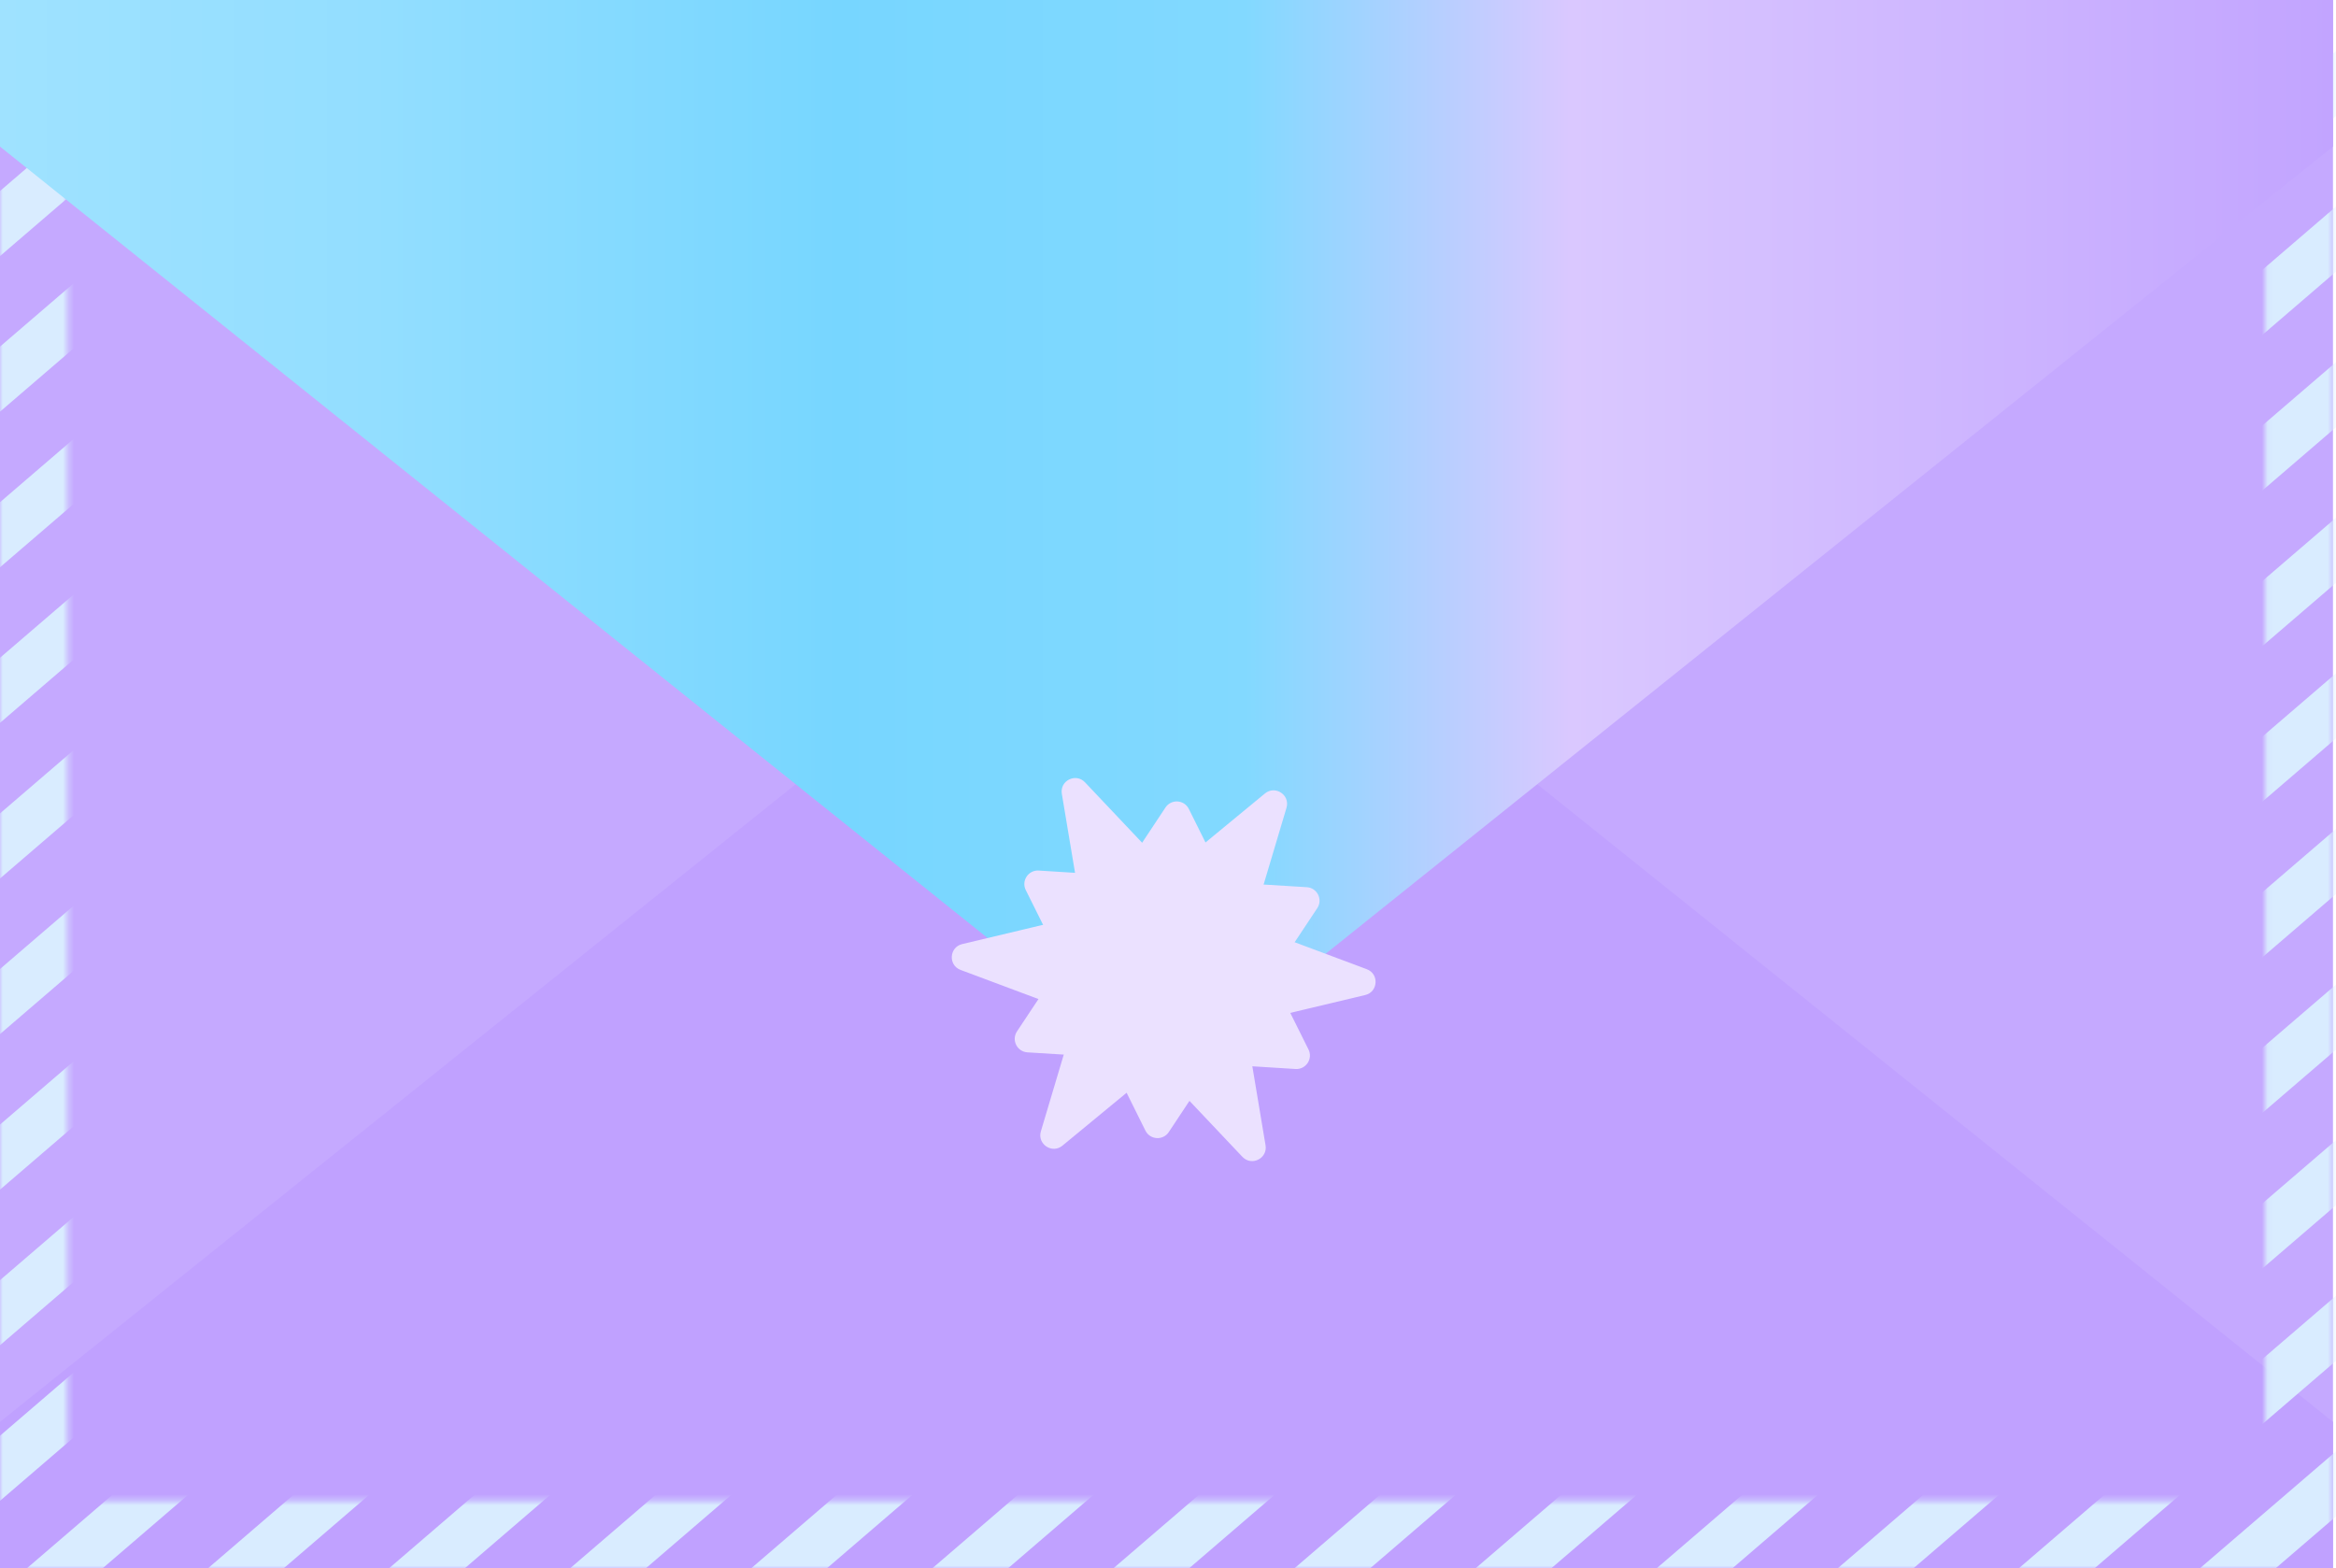 <?xml version="1.0" encoding="UTF-8"?> <svg xmlns="http://www.w3.org/2000/svg" width="426" height="286" viewBox="0 0 426 286" fill="none"><path d="M425.449 0H0V286H425.449V0Z" fill="#C5A9FF"></path><path d="M425.449 286H0V259.285L212.717 88.829L425.449 259.285V286Z" fill="#C0A1FF"></path><mask id="mask0_1087_1237" style="mask-type:luminance" maskUnits="userSpaceOnUse" x="0" y="0" width="426" height="286"><path d="M413.097 12.361V273.639H12.352V12.361H413.097ZM425.449 0H0V286H425.449V0Z" fill="white"></path></mask><g mask="url(#mask0_1087_1237)"><path d="M-275.404 249.01L308.63 -252.795" stroke="#D9ECFF" stroke-width="9" stroke-miterlimit="10"></path><path d="M-256.968 261.556L327.081 -240.265" stroke="#D9ECFF" stroke-width="9" stroke-miterlimit="10"></path><path d="M-238.532 274.087L345.517 -227.734" stroke="#D9ECFF" stroke-width="9" stroke-miterlimit="10"></path><path d="M-220.097 286.618L363.952 -215.188" stroke="#D9ECFF" stroke-width="9" stroke-miterlimit="10"></path><path d="M-201.662 299.149L382.387 -202.657" stroke="#D9ECFF" stroke-width="9" stroke-miterlimit="10"></path><path d="M-183.211 311.68L400.823 -190.126" stroke="#D9ECFF" stroke-width="9" stroke-miterlimit="10"></path><path d="M-164.775 324.211L419.258 -177.595" stroke="#D9ECFF" stroke-width="9" stroke-miterlimit="10"></path><path d="M-146.34 336.742L437.694 -165.064" stroke="#D9ECFF" stroke-width="9" stroke-miterlimit="10"></path><path d="M-127.905 349.272L456.129 -152.533" stroke="#D9ECFF" stroke-width="9" stroke-miterlimit="10"></path><path d="M-109.47 361.803L474.564 -140.002" stroke="#D9ECFF" stroke-width="9" stroke-miterlimit="10"></path><path d="M-91.034 374.349L493 -127.472" stroke="#D9ECFF" stroke-width="9" stroke-miterlimit="10"></path><path d="M-72.599 386.88L511.45 -114.925" stroke="#D9ECFF" stroke-width="9" stroke-miterlimit="10"></path><path d="M-54.163 399.411L529.886 -102.395" stroke="#D9ECFF" stroke-width="9" stroke-miterlimit="10"></path><path d="M-35.728 411.942L548.32 -89.864" stroke="#D9ECFF" stroke-width="9" stroke-miterlimit="10"></path><path d="M-17.293 424.473L566.756 -77.332" stroke="#D9ECFF" stroke-width="9" stroke-miterlimit="10"></path><path d="M1.158 437.004L585.191 -64.802" stroke="#D9ECFF" stroke-width="9" stroke-miterlimit="10"></path><path d="M19.594 449.535L603.627 -52.271" stroke="#D9ECFF" stroke-width="9" stroke-miterlimit="10"></path><path d="M38.029 462.065L622.062 -39.74" stroke="#D9ECFF" stroke-width="9" stroke-miterlimit="10"></path><path d="M56.465 474.612L640.498 -27.209" stroke="#D9ECFF" stroke-width="9" stroke-miterlimit="10"></path><path d="M74.9 487.142L658.933 -14.663" stroke="#D9ECFF" stroke-width="9" stroke-miterlimit="10"></path><path d="M93.335 499.673L677.368 -2.132" stroke="#D9ECFF" stroke-width="9" stroke-miterlimit="10"></path><path d="M111.77 512.205L695.819 10.399" stroke="#D9ECFF" stroke-width="9" stroke-miterlimit="10"></path><path d="M130.206 524.735L714.255 22.93" stroke="#D9ECFF" stroke-width="9" stroke-miterlimit="10"></path></g><path d="M425.449 0H0V26.73L212.717 197.187L425.449 26.73V0Z" fill="url(#paint0_linear_1087_1237)"></path><path d="M193.638 144.758C193.236 142.356 196.188 140.888 197.862 142.657L211.736 157.328C212.627 158.27 214.095 158.361 215.096 157.536L230.678 144.694C232.557 143.145 235.305 144.967 234.61 147.301L228.841 166.652C228.471 167.895 229.126 169.212 230.341 169.666L249.254 176.739C251.535 177.592 251.33 180.884 248.961 181.448L229.319 186.128C228.058 186.428 227.244 187.655 227.458 188.934L230.789 208.849C231.191 211.251 228.239 212.72 226.565 210.95L212.691 196.28C211.8 195.337 210.332 195.246 209.331 196.071L193.749 208.914C191.87 210.462 189.122 208.64 189.817 206.306L195.586 186.955C195.956 185.713 195.301 184.395 194.086 183.941L175.173 176.868C172.892 176.015 173.097 172.724 175.466 172.159L195.108 167.479C196.369 167.179 197.183 165.953 196.969 164.674L193.638 144.758Z" fill="#EBE1FF"></path><path d="M212.538 147.251C213.587 145.668 215.958 145.815 216.803 147.516L222.802 159.591C223.194 160.381 223.979 160.901 224.859 160.956L238.317 161.784C240.213 161.9 241.271 164.027 240.22 165.609L232.762 176.842C232.274 177.577 232.216 178.517 232.609 179.306L238.621 191.375C239.468 193.075 238.155 195.055 236.259 194.936L222.802 194.094C221.922 194.039 221.079 194.458 220.592 195.193L213.146 206.434C212.097 208.018 209.727 207.87 208.881 206.169L202.882 194.094C202.49 193.304 201.706 192.784 200.825 192.73L187.367 191.901C185.471 191.785 184.413 189.658 185.464 188.076L192.922 176.843C193.41 176.108 193.468 175.169 193.075 174.379L187.063 162.31C186.216 160.61 187.529 158.63 189.425 158.749L202.882 159.592C203.762 159.647 204.605 159.227 205.092 158.492L212.538 147.251Z" fill="#EBE1FF"></path><defs><linearGradient id="paint0_linear_1087_1237" x1="0" y1="98.594" x2="425.449" y2="98.594" gradientUnits="userSpaceOnUse"><stop stop-color="#9FE2FF"></stop><stop offset="0.16" stop-color="#93DEFF"></stop><stop offset="0.36" stop-color="#77D6FF"></stop><stop offset="0.534" stop-color="#82D9FF"></stop><stop offset="0.673" stop-color="#DAC8FF"></stop><stop offset="1" stop-color="#C2A4FF"></stop></linearGradient></defs></svg> 
